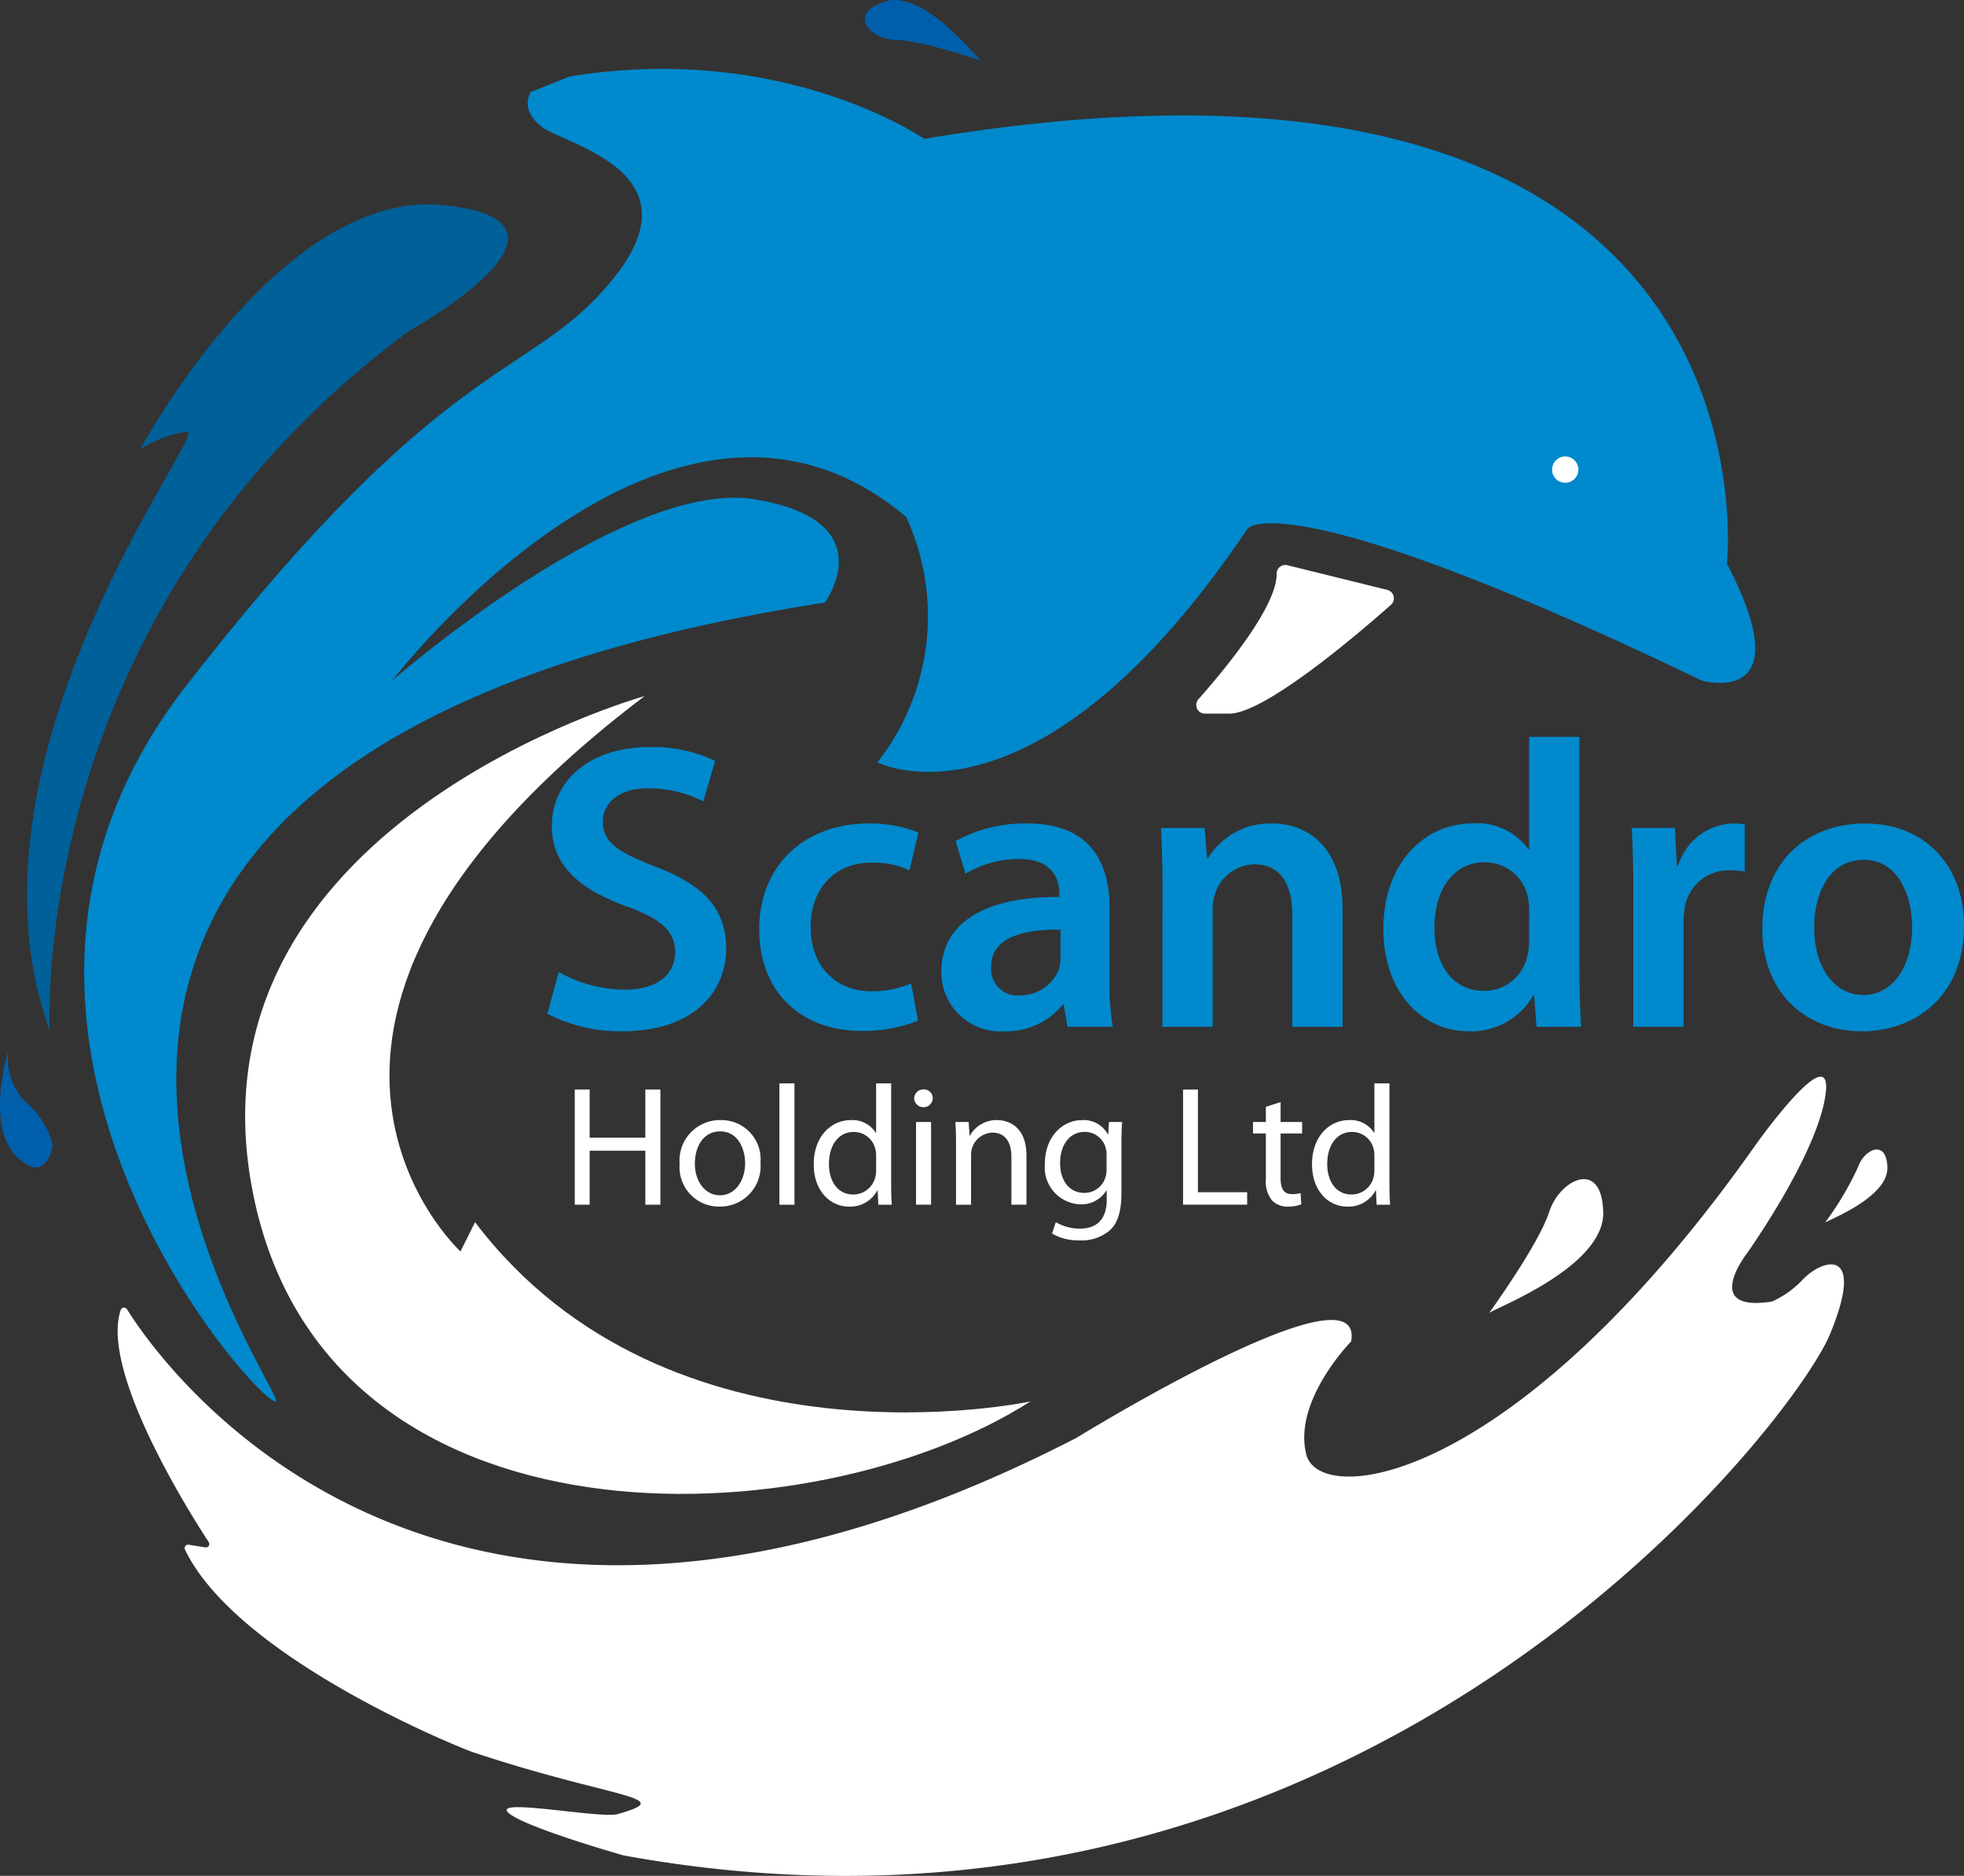 <svg xmlns="http://www.w3.org/2000/svg" width="167.995" height="160.454" viewBox="0 0 167.995 160.454"><rect x="0" y="0" width="167.995" height="160.454" fill="#333333" stroke="none"/><g id="Group_47" data-name="Group 47" transform="translate(-53.312 -59.828)"><path id="Path_1" data-name="Path 1" d="M201.031,108.038s5.333-48.666-68.667-36.333c0,0-12-8.333-30.333-5.333L98.7,67.705s-1,1.5,1,3,13.333,3.833,6.166,12.833-14,5.834-36.666,35,6,61.167,7.666,61.167-39.833-54.833,47-68.333c0,0,5.167-7-6-8.834s-31,15.5-31,15.5,23.732-31,43.95-14a20.263,20.263,0,0,1-2.45,21s13.5,7,31.667-20c0,0,3.167-4.166,38.833,13C198.864,118.038,207.531,120.538,201.031,108.038Z" fill="#0089cd"></path><path id="Path_2" data-name="Path 2" d="M108.448,119.372s-39.75,11-33.5,42.5,48,29.666,66.5,17.833c0,0-30.858,6.614-47.5-15.333l-1.25,2.5S71.448,147.372,108.448,119.372Z" fill="#fff"></path><path id="Path_3" data-name="Path 3" d="M106.156,215c5.239-1.493-.415-1.3-12.406-5.3-1.105-.369-20.154-8.048-24.618-17.325a.3.3,0,0,1,.32-.415l1.421.226a.291.291,0,0,0,.295-.444c-1.762-2.7-9.278-14.671-7.532-19.857a.3.3,0,0,1,.531-.075c2.846,4.561,26.7,39.079,81.2,11.021l.015-.008c.337-.208,24.737-15.2,23.5-8.248,0,0-5,5.083-3.833,9.666s17.917,2.625,38.416-26.458c0,0,6.709-9.458,6-4.338-.715,5.173-6.75,13.63-6.75,13.63s-3.9,5.021,2.13,4.089a.365.365,0,0,0,.072-.019,8.279,8.279,0,0,0,2.632-1.9c1.75-1.791,5.389-2.75,2.278,4.75s-40.175,56.026-103.16,44.544a.218.218,0,0,1-.042-.011s-8.754-2.484-9.879-3.692S104.7,215.412,106.156,215Z" fill="#fff"></path><path id="Path_4" data-name="Path 4" d="M57.573,148s-2.125-35.625,30.75-59.875c0,0,16.875-9.375,2.875-10.75S65.323,98.247,65.323,98.247a10.24,10.24,0,0,1,4-1.5C71.2,96.622,49.073,124.622,57.573,148Z" fill="#006099"></path><path id="Path_5" data-name="Path 5" d="M54.055,149.622s-2,6.25.562,9,3.192-.684,3.192-.684-.055-1.753-2.188-3.754A5.1,5.1,0,0,1,54.055,149.622Z" fill="#005fab"></path><path id="Path_6" data-name="Path 6" d="M163.431,108.176l8.542,2.109a.742.742,0,0,1,.319,1.276c-2.859,2.533-10.8,9.311-13.844,9.311h-2.065a.743.743,0,0,1-.558-1.237c2.171-2.445,6.716-7.906,6.689-10.727A.739.739,0,0,1,163.431,108.176Z" fill="#fff"></path><path id="Path_7" data-name="Path 7" d="M180.7,172.122s4.25-5.875,5.125-8.625,4.5-4.625,4.625,0S181.448,171.622,180.7,172.122Z" fill="#fff"></path><path id="Path_8" data-name="Path 8" d="M209.429,164.4a26.857,26.857,0,0,0,2.8-4.71c.478-1.5,2.457-2.525,2.526,0S209.839,164.13,209.429,164.4Z" fill="#fff"></path><path id="Path_9" data-name="Path 9" d="M137.205,65.006s-5.09-1.736-7.231-1.759-4.258-2.186-1.005-3.28S136.687,64.583,137.205,65.006Z" fill="#005fab"></path><circle id="Ellipse_1" data-name="Ellipse 1" cx="1.125" cy="1.125" r="1.125" transform="translate(186.073 98.872)" fill="#fff"></circle><g id="Group_1" data-name="Group 1"><path id="Path_10" data-name="Path 10" d="M101.107,142.979a11.785,11.785,0,0,0,5.693,1.5c2.724,0,4.261-1.293,4.261-3.214,0-1.781-1.188-2.829-4.156-3.912-3.912-1.4-6.392-3.457-6.392-6.846,0-3.877,3.213-6.775,8.348-6.775a12.276,12.276,0,0,1,5.623,1.187l-1.013,3.458a10.262,10.262,0,0,0-4.715-1.118c-2.724,0-3.877,1.432-3.877,2.829,0,1.816,1.362,2.655,4.506,3.877,4.086,1.537,6.042,3.6,6.042,6.986,0,3.807-2.864,7.09-8.907,7.09a13.563,13.563,0,0,1-6.391-1.5Z" fill="#0089cd"></path><path id="Path_11" data-name="Path 11" d="M131.839,147.135a12.437,12.437,0,0,1-4.82.873c-5.309,0-8.766-3.423-8.766-8.7,0-5.1,3.492-9.046,9.465-9.046a11.461,11.461,0,0,1,4.156.768l-.768,3.249a7.07,7.07,0,0,0-3.248-.664c-3.283,0-5.239,2.41-5.2,5.518,0,3.494,2.27,5.484,5.2,5.484a8.536,8.536,0,0,0,3.387-.663Z" fill="#0089cd"></path><path id="Path_12" data-name="Path 12" d="M148.217,143.572a22.91,22.91,0,0,0,.279,4.087h-3.877l-.314-1.886h-.1a6.22,6.22,0,0,1-5.03,2.27,5.049,5.049,0,0,1-5.344-5.064c0-4.262,3.807-6.462,10.094-6.427v-.279c0-1.118-.454-2.969-3.458-2.969a9.008,9.008,0,0,0-4.575,1.257l-.838-2.794a12.247,12.247,0,0,1,6.147-1.5c5.448,0,7.02,3.458,7.02,7.2Zm-4.191-4.226c-3.039-.035-5.938.594-5.938,3.179a2.254,2.254,0,0,0,2.445,2.444,3.527,3.527,0,0,0,3.388-2.339,2.9,2.9,0,0,0,.1-.944Z" fill="#0089cd"></path><path id="Path_13" data-name="Path 13" d="M152.754,135.714c0-1.956-.07-3.6-.139-5.065h3.737l.209,2.55h.1a6.244,6.244,0,0,1,5.449-2.934c2.968,0,6.042,1.921,6.042,7.3v10.094h-4.3v-9.6c0-2.445-.909-4.3-3.248-4.3a3.6,3.6,0,0,0-3.353,2.515,3.954,3.954,0,0,0-.21,1.362v10.024h-4.3Z" fill="#0089cd"></path><path id="Path_14" data-name="Path 14" d="M188.411,122.86v20.014c0,1.746.07,3.632.14,4.785h-3.807l-.209-2.69h-.071a6.1,6.1,0,0,1-5.518,3.074c-4.086,0-7.3-3.458-7.3-8.7-.035-5.693,3.528-9.081,7.614-9.081a5.4,5.4,0,0,1,4.785,2.2h.071v-9.6Zm-4.295,14.879a6.412,6.412,0,0,0-.106-1.152,3.767,3.767,0,0,0-3.7-3c-2.759,0-4.3,2.445-4.3,5.589s1.537,5.413,4.261,5.413a3.79,3.79,0,0,0,3.7-3.038,4.827,4.827,0,0,0,.14-1.258Z" fill="#0089cd"></path><path id="Path_15" data-name="Path 15" d="M193.018,136.133c0-2.3-.035-3.982-.141-5.484h3.7l.174,3.213h.106a5.088,5.088,0,0,1,4.679-3.6,4.514,4.514,0,0,1,1.014.1v4.016a6.984,6.984,0,0,0-1.293-.1,3.783,3.783,0,0,0-3.842,3.248,7.433,7.433,0,0,0-.1,1.292v8.837h-4.3Z" fill="#0089cd"></path><path id="Path_16" data-name="Path 16" d="M221.307,139c0,6.252-4.4,9.046-8.731,9.046-4.786,0-8.523-3.283-8.523-8.767,0-5.588,3.667-9.011,8.8-9.011C217.919,130.265,221.307,133.828,221.307,139Zm-12.818.175c0,3.283,1.641,5.763,4.226,5.763,2.445,0,4.156-2.376,4.156-5.833,0-2.655-1.187-5.728-4.122-5.728C209.711,133.374,208.489,136.342,208.489,139.172Z" fill="#0089cd"></path></g><g id="Group_2" data-name="Group 2"><path id="Path_17" data-name="Path 17" d="M103.747,153.022v4.122h4.766v-4.122H109.8v9.853h-1.286v-4.619h-4.766v4.619h-1.272v-9.853Z" fill="#fff"></path><path id="Path_18" data-name="Path 18" d="M118.361,159.278a3.457,3.457,0,0,1-3.523,3.757,3.363,3.363,0,0,1-3.391-3.639,3.454,3.454,0,0,1,3.508-3.757A3.35,3.35,0,0,1,118.361,159.278Zm-5.613.074c0,1.549.891,2.718,2.149,2.718,1.228,0,2.149-1.154,2.149-2.748,0-1.2-.6-2.718-2.12-2.718S112.748,158.007,112.748,159.352Z" fill="#fff"></path><path id="Path_19" data-name="Path 19" d="M119.98,152.5h1.287v10.379H119.98Z" fill="#fff"></path><path id="Path_20" data-name="Path 20" d="M129.539,152.5v8.552c0,.628.015,1.344.059,1.827h-1.155l-.059-1.228h-.029a2.617,2.617,0,0,1-2.412,1.388c-1.71,0-3.026-1.446-3.026-3.6-.014-2.354,1.447-3.8,3.172-3.8a2.366,2.366,0,0,1,2.134,1.081h.03V152.5Zm-1.286,6.183a2.27,2.27,0,0,0-.059-.541,1.891,1.891,0,0,0-1.856-1.49c-1.33,0-2.12,1.169-2.12,2.733,0,1.433.7,2.617,2.09,2.617a1.935,1.935,0,0,0,1.886-1.535,2.232,2.232,0,0,0,.059-.556Z" fill="#fff"></path><path id="Path_21" data-name="Path 21" d="M133.1,153.812a.8.8,0,0,1-1.593,0,.785.785,0,0,1,.8-.8A.764.764,0,0,1,133.1,153.812Zm-1.433,9.063V155.8h1.287v7.076Z" fill="#fff"></path><path id="Path_22" data-name="Path 22" d="M135.088,157.714c0-.73-.014-1.33-.058-1.915h1.14l.074,1.17h.028a2.6,2.6,0,0,1,2.339-1.33c.98,0,2.5.584,2.5,3.011v4.225h-1.287V158.8c0-1.14-.424-2.09-1.638-2.09a1.888,1.888,0,0,0-1.812,1.915v4.254h-1.287Z" fill="#fff"></path><path id="Path_23" data-name="Path 23" d="M149.236,161.851c0,1.623-.323,2.617-1.009,3.231a3.755,3.755,0,0,1-2.573.848,4.568,4.568,0,0,1-2.354-.585l.322-.979a4,4,0,0,0,2.076.555c1.315,0,2.28-.687,2.28-2.47v-.79h-.029a2.526,2.526,0,0,1-2.251,1.184,3.162,3.162,0,0,1-3.011-3.449c0-2.4,1.563-3.757,3.186-3.757a2.351,2.351,0,0,1,2.207,1.228h.03l.058-1.068h1.125c-.029.512-.057,1.082-.057,1.945Zm-1.273-3.26a1.812,1.812,0,0,0-.073-.584,1.851,1.851,0,0,0-1.8-1.359c-1.227,0-2.1,1.037-2.1,2.674,0,1.389.7,2.544,2.089,2.544a1.88,1.88,0,0,0,1.784-1.316,2.235,2.235,0,0,0,.1-.687Z" fill="#fff"></path><path id="Path_24" data-name="Path 24" d="M154.507,153.022h1.273v8.786h4.21v1.067h-5.483Z" fill="#fff"></path><path id="Path_25" data-name="Path 25" d="M162.851,154.1V155.8h1.842v.98h-1.842v3.815c0,.877.249,1.374.965,1.374a2.42,2.42,0,0,0,.745-.087l.058.964a3.077,3.077,0,0,1-1.139.19,1.789,1.789,0,0,1-1.389-.555,2.624,2.624,0,0,1-.5-1.842v-3.859h-1.1v-.98h1.1v-1.3Z" fill="#fff"></path><path id="Path_26" data-name="Path 26" d="M172.16,152.5v8.552c0,.628.015,1.344.059,1.827h-1.154l-.059-1.228h-.029a2.617,2.617,0,0,1-2.412,1.388c-1.71,0-3.026-1.446-3.026-3.6-.014-2.354,1.447-3.8,3.172-3.8a2.367,2.367,0,0,1,2.134,1.081h.029V152.5Zm-1.286,6.183a2.269,2.269,0,0,0-.058-.541,1.892,1.892,0,0,0-1.857-1.49c-1.33,0-2.119,1.169-2.119,2.733,0,1.433.7,2.617,2.09,2.617a1.935,1.935,0,0,0,1.886-1.535,2.233,2.233,0,0,0,.058-.556Z" fill="#fff"></path></g></g></svg>